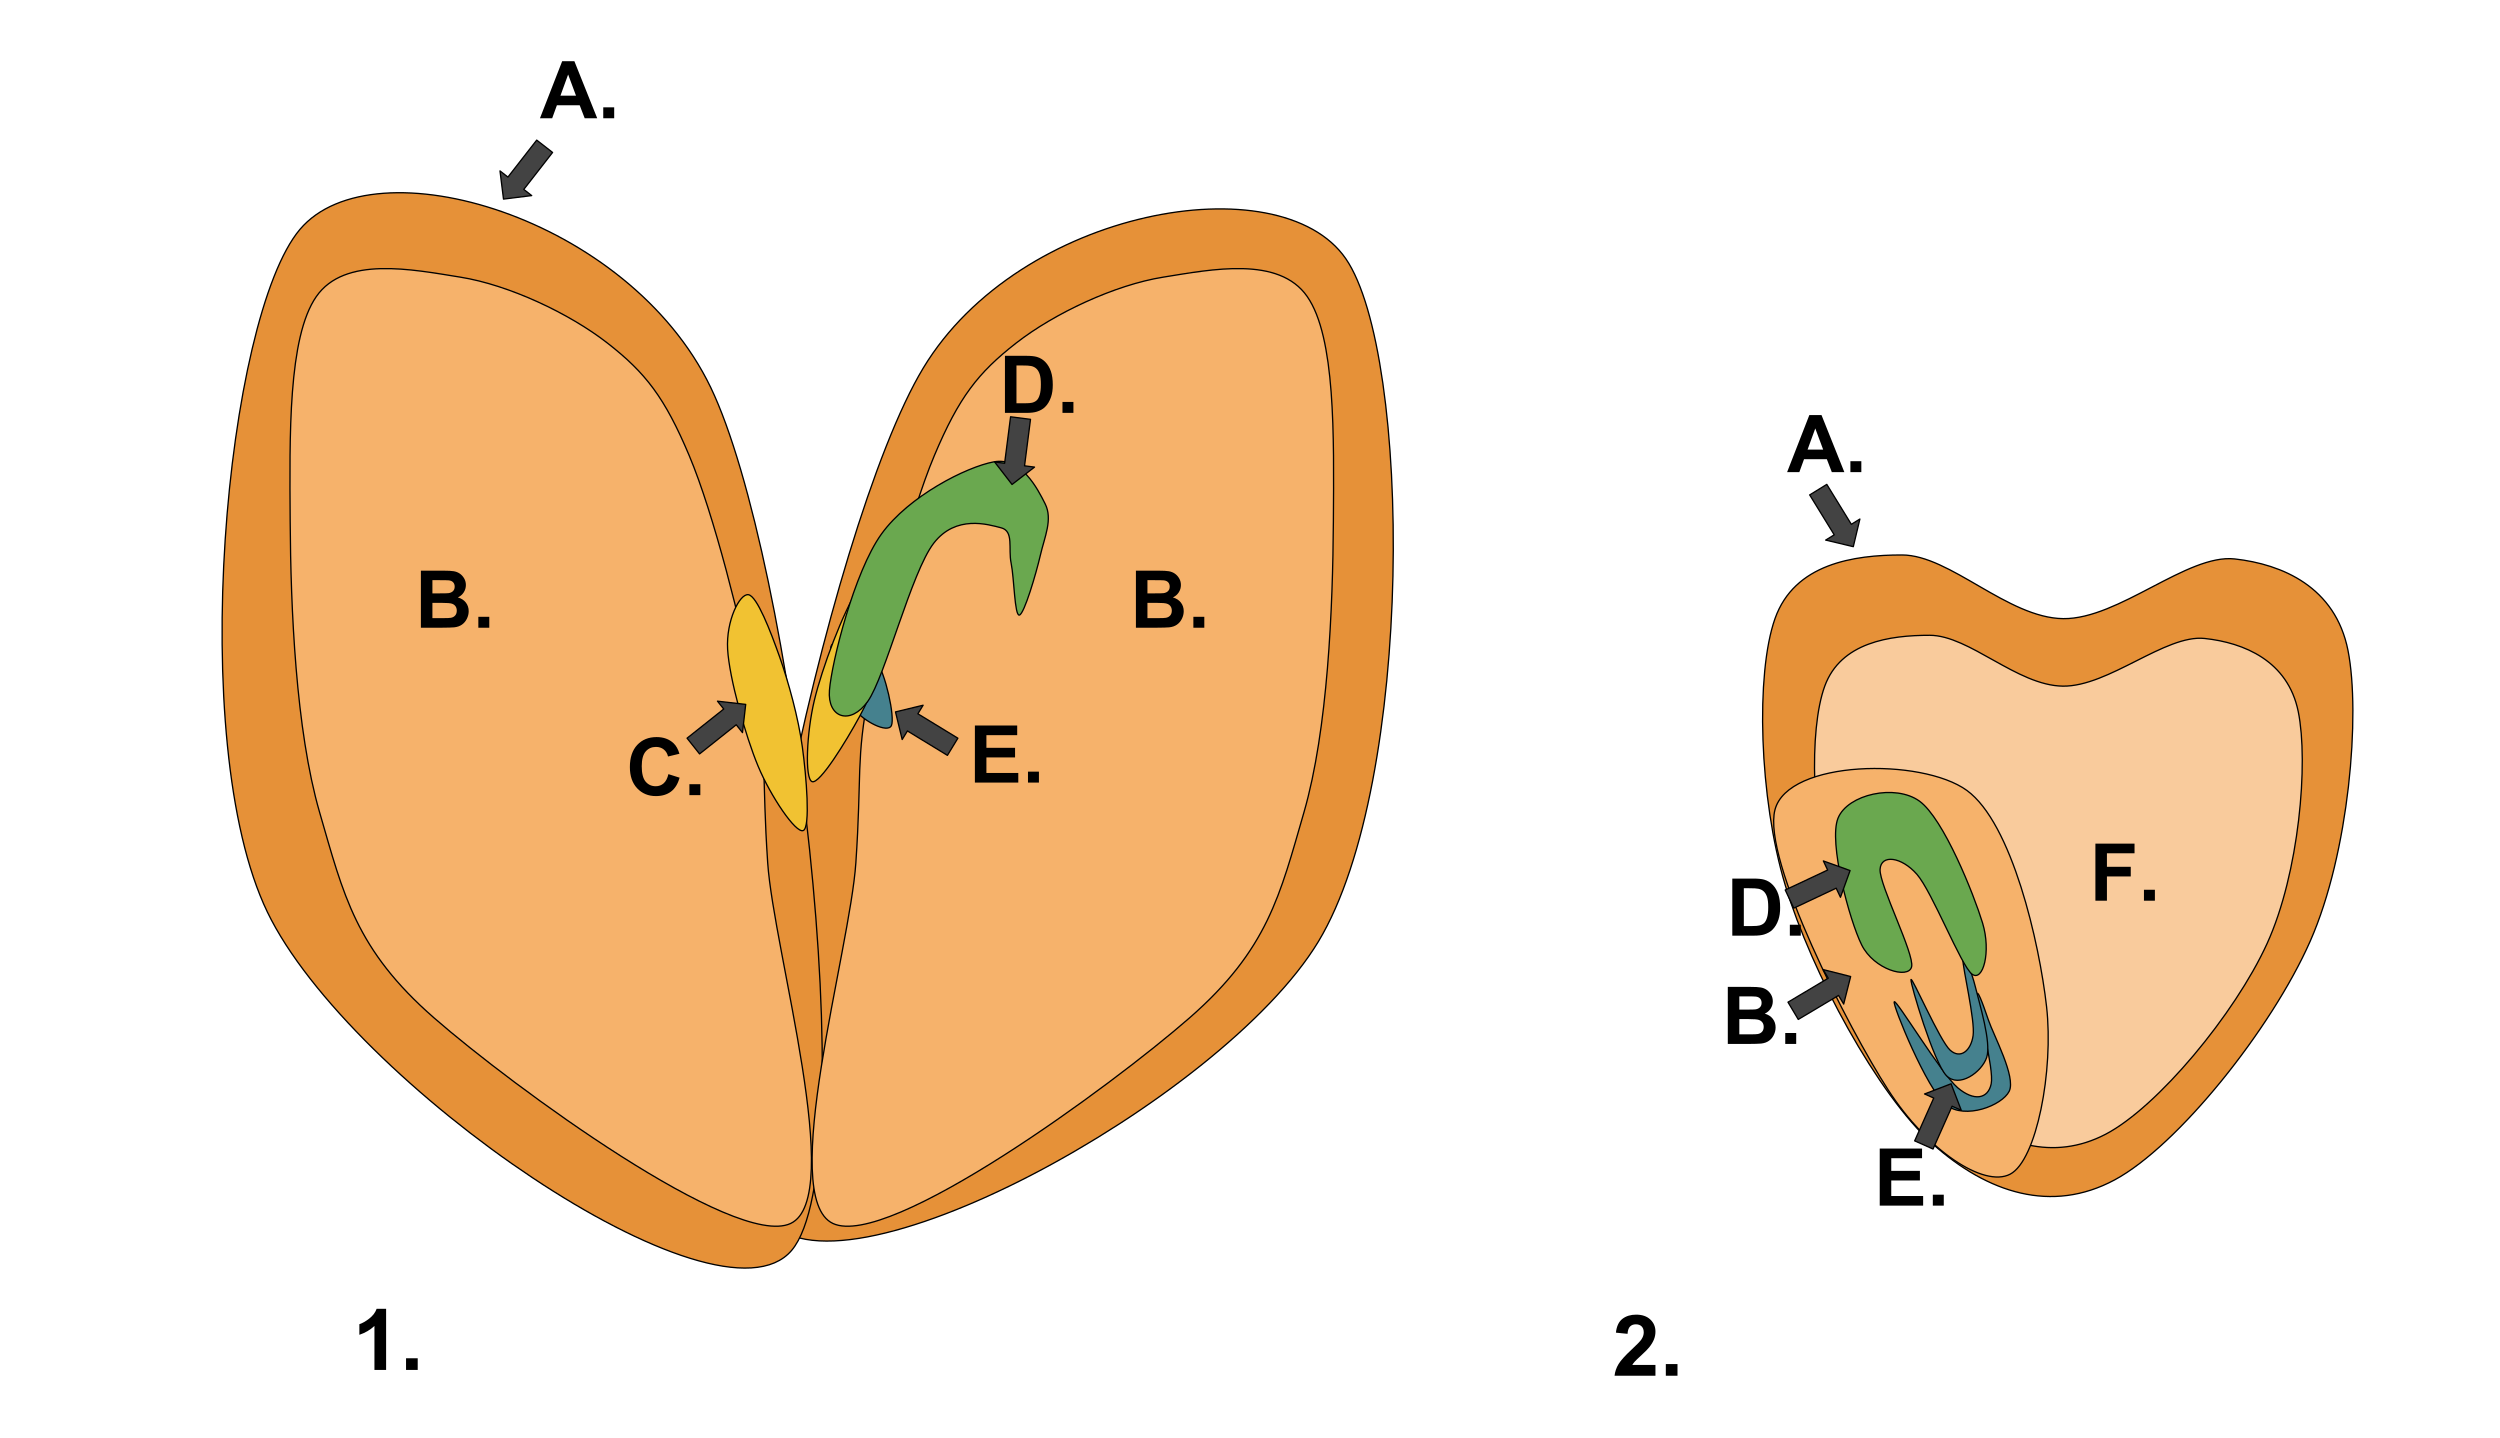 <?xml version="1.0" standalone="yes"?>

<svg version="1.1" viewBox="0.0 0.0 3763.0 2164.0" fill="none" stroke="none" stroke-linecap="square" stroke-miterlimit="10" xmlns="http://www.w3.org/2000/svg" xmlns:xlink="http://www.w3.org/1999/xlink"><clipPath id="p.0"><path d="m0 0l3763.0 0l0 2164.0l-3763.0 0l0 -2164.0z" clip-rule="nonzero"></path></clipPath><g clip-path="url(#p.0)"><path fill="#000000" fill-opacity="0.0" d="m0 0l3763.633 0l0 2164.417l-3763.633 0z" fill-rule="nonzero"></path><path fill="#e69138" d="m2025.693 389.38c-99.114 -143.895 -490.772 -75.955 -635.96 164.498c-145.188 240.453 -334.285 1134.325 -235.171 1278.219c99.114 143.895 684.667 -174.399 829.855 -414.852c145.188 -240.453 140.39 -883.971 41.276 -1027.866z" fill-rule="nonzero"></path><path stroke="#000000" stroke-width="2.0" stroke-linejoin="round" stroke-linecap="butt" d="m2025.693 389.38c-99.114 -143.895 -490.772 -75.955 -635.96 164.498c-145.188 240.453 -334.285 1134.325 -235.171 1278.219c99.114 143.895 684.667 -174.399 829.855 -414.852c145.188 -240.453 140.39 -883.971 41.276 -1027.866z" fill-rule="nonzero"></path><path fill="#e69138" d="m451.438 345.32c111.216 -131.609 494.899 -18.406 618.261 237.717c123.362 256.122 233.129 1167.407 121.913 1299.017c-111.216 131.609 -665.848 -253.239 -789.211 -509.361c-123.362 -256.122 -62.18 -895.763 49.037 -1027.372z" fill-rule="nonzero"></path><path stroke="#000000" stroke-width="2.0" stroke-linejoin="round" stroke-linecap="butt" d="m451.438 345.32c111.216 -131.609 494.899 -18.406 618.261 237.717c123.362 256.122 233.129 1167.407 121.913 1299.017c-111.216 131.609 -665.848 -253.239 -789.211 -509.361c-123.362 -256.122 -62.18 -895.763 49.037 -1027.372z" fill-rule="nonzero"></path><path fill="#f6b26b" d="m1253.777 1841.594c83.692 38.92 418.459 -206.272 536.612 -309.408c118.153 -103.136 136.203 -184.868 172.305 -309.411c36.102 -124.542 43.488 -308.436 44.308 -437.843c0.821 -129.407 3.282 -277.301 -39.385 -338.6c-42.666 -61.298 -143.589 -40.867 -216.614 -29.191c-73.025 11.676 -164.101 54.489 -221.537 99.246c-57.435 44.758 -86.153 81.73 -123.076 169.299c-36.923 87.569 -78.769 253.951 -98.461 356.114c-19.692 102.164 -10.666 123.569 -19.691 256.868c-9.026 133.299 -118.153 504.006 -34.461 542.926z" fill-rule="nonzero"></path><path stroke="#000000" stroke-width="2.0" stroke-linejoin="round" stroke-linecap="butt" d="m1253.777 1841.594c83.692 38.92 418.459 -206.272 536.612 -309.408c118.153 -103.136 136.203 -184.868 172.305 -309.411c36.102 -124.542 43.488 -308.436 44.308 -437.843c0.821 -129.407 3.282 -277.301 -39.385 -338.6c-42.666 -61.298 -143.589 -40.867 -216.614 -29.191c-73.025 11.676 -164.101 54.489 -221.537 99.246c-57.435 44.758 -86.153 81.73 -123.076 169.299c-36.923 87.569 -78.769 253.951 -98.461 356.114c-19.692 102.164 -10.666 123.569 -19.691 256.868c-9.026 133.299 -118.153 504.006 -34.461 542.926z" fill-rule="nonzero"></path><path fill="#f6b26b" d="m1189.997 1841.597c-83.692 38.92 -418.459 -206.272 -536.612 -309.408c-118.153 -103.136 -136.203 -184.868 -172.305 -309.411c-36.102 -124.542 -43.488 -308.436 -44.308 -437.844c-0.821 -129.407 -3.282 -277.301 39.385 -338.6c42.666 -61.298 143.589 -40.867 216.614 -29.191c73.025 11.676 164.101 54.489 221.537 99.246c57.435 44.758 86.153 81.73 123.076 169.299c36.923 87.569 78.769 253.951 98.461 356.114c19.692 102.164 10.666 123.569 19.692 256.868c9.025 133.299 118.153 504.006 34.461 542.926z" fill-rule="nonzero"></path><path stroke="#000000" stroke-width="2.0" stroke-linejoin="round" stroke-linecap="butt" d="m1189.997 1841.597c-83.692 38.92 -418.459 -206.272 -536.612 -309.408c-118.153 -103.136 -136.203 -184.868 -172.305 -309.411c-36.102 -124.542 -43.488 -308.436 -44.308 -437.844c-0.821 -129.407 -3.282 -277.301 39.385 -338.6c42.666 -61.298 143.589 -40.867 216.614 -29.191c73.025 11.676 164.101 54.489 221.537 99.246c57.435 44.758 86.153 81.73 123.076 169.299c36.923 87.569 78.769 253.951 98.461 356.114c19.692 102.164 10.666 123.569 19.692 256.868c9.025 133.299 118.153 504.006 34.461 542.926z" fill-rule="nonzero"></path><path fill="#45818e" d="m1251.267 971.923c-5.555 12.193 18.255 74.029 33.334 94.06c15.08 20.031 51.587 38.319 57.143 26.126c5.555 -12.193 -8.731 -79.254 -23.81 -99.285c-15.079 -20.031 -61.112 -33.095 -66.667 -20.901z" fill-rule="nonzero"></path><path stroke="#000000" stroke-width="2.0" stroke-linejoin="round" stroke-linecap="butt" d="m1251.267 971.923c-5.555 12.193 18.255 74.029 33.334 94.06c15.08 20.031 51.587 38.319 57.143 26.126c5.555 -12.193 -8.731 -79.254 -23.81 -99.285c-15.079 -20.031 -61.112 -33.095 -66.667 -20.901z" fill-rule="nonzero"></path><path fill="#f1c232" d="m1291.79 886.251c-22.937 34.98 -54.491 119.632 -66.057 168.014c-11.567 48.383 -14.699 118.259 -3.344 122.281c11.355 4.022 50.901 -60.263 71.476 -98.15c20.574 -37.886 40.388 -90.167 51.97 -129.169c11.582 -39.002 26.528 -94.346 17.521 -104.842c-9.007 -10.496 -48.628 6.885 -71.565 41.865z" fill-rule="nonzero"></path><path stroke="#000000" stroke-width="2.0" stroke-linejoin="round" stroke-linecap="butt" d="m1291.79 886.251c-22.937 34.98 -54.491 119.632 -66.057 168.014c-11.567 48.383 -14.699 118.259 -3.344 122.281c11.355 4.022 50.901 -60.263 71.476 -98.15c20.574 -37.886 40.388 -90.167 51.97 -129.169c11.582 -39.002 26.528 -94.346 17.521 -104.842c-9.007 -10.496 -48.628 6.885 -71.565 41.865z" fill-rule="nonzero"></path><path fill="#6aa84f" d="m1248.488 1038.922c3.413 -41.953 37.004 -177.761 78.236 -235.052c41.233 -57.291 128.091 -101.108 169.161 -108.695c41.07 -7.587 65.58 39.748 77.258 63.172c11.678 23.424 -0.74 49.459 -7.191 77.371c-6.45 27.912 -24.182 88.081 -31.512 90.099c-7.329 2.018 -7.884 -56.103 -12.465 -77.993c-4.581 -21.891 4.422 -48.349 -15.023 -53.35c-19.446 -5 -68.2 -20.171 -101.652 23.349c-33.451 43.519 -72.921 200.918 -99.056 237.768c-26.135 36.85 -61.169 25.285 -57.756 -16.669z" fill-rule="nonzero"></path><path stroke="#000000" stroke-width="2.0" stroke-linejoin="round" stroke-linecap="butt" d="m1248.488 1038.922c3.413 -41.953 37.004 -177.761 78.236 -235.052c41.233 -57.291 128.091 -101.108 169.161 -108.695c41.07 -7.587 65.58 39.748 77.258 63.172c11.678 23.424 -0.74 49.459 -7.191 77.371c-6.45 27.912 -24.182 88.081 -31.512 90.099c-7.329 2.018 -7.884 -56.103 -12.465 -77.993c-4.581 -21.891 4.422 -48.349 -15.023 -53.35c-19.446 -5 -68.2 -20.171 -101.652 23.349c-33.451 43.519 -72.921 200.918 -99.056 237.768c-26.135 36.85 -61.169 25.285 -57.756 -16.669z" fill-rule="nonzero"></path><path fill="#f1c232" d="m1095.212 977.27c2.442 43.008 26.886 130.44 45.862 175.916c18.975 45.476 56.883 101.721 67.991 96.94c11.108 -4.781 4.603 -82.008 -1.345 -125.624c-5.948 -43.615 -20.792 -97.839 -34.341 -136.067c-13.549 -38.228 -33.928 -91.439 -46.956 -93.3c-13.028 -1.861 -33.652 39.126 -31.21 82.135z" fill-rule="nonzero"></path><path stroke="#000000" stroke-width="2.0" stroke-linejoin="round" stroke-linecap="butt" d="m1095.212 977.27c2.442 43.008 26.886 130.44 45.862 175.916c18.975 45.476 56.883 101.721 67.991 96.94c11.108 -4.781 4.603 -82.008 -1.345 -125.624c-5.948 -43.615 -20.792 -97.839 -34.341 -136.067c-13.549 -38.228 -33.928 -91.439 -46.956 -93.3c-13.028 -1.861 -33.652 39.126 -31.21 82.135z" fill-rule="nonzero"></path><path fill="#000000" fill-opacity="0.0" d="m521.798 1930.134l208.283 0l0 202.362l-208.283 0z" fill-rule="nonzero"></path><path fill="#000000" d="m581.173 2062.014l-17.562 0l0 -66.188q-9.625 9.0 -22.688 13.312l0 -15.938q6.875 -2.25 14.938 -8.531q8.062 -6.281 11.062 -14.656l14.25 0l0 92.0zm30.0 0l0 -17.562l17.562 0l0 17.562l-17.562 0z" fill-rule="nonzero"></path><path fill="#000000" fill-opacity="0.0" d="m803.743 53.803l161.26 0l0 147.811l-161.26 0z" fill-rule="nonzero"></path><path fill="#000000" d="m898.93 178.003l-18.859 0l-7.5 -19.516l-34.344 0l-7.078 19.516l-18.406 0l33.453 -85.906l18.344 0l34.391 85.906zm-31.922 -33.984l-11.844 -31.875l-11.594 31.875l23.438 0zm41.004 33.984l0 -16.469l16.469 0l0 16.469l-16.469 0z" fill-rule="nonzero"></path><path fill="#000000" fill-opacity="0.0" d="m615.727 820.669l161.26 0l0 147.811l-161.26 0z" fill-rule="nonzero"></path><path fill="#000000" d="m633.524 858.963l34.328 0q10.203 0 15.203 0.859q5.016 0.844 8.969 3.547q3.953 2.688 6.594 7.172q2.641 4.484 2.641 10.047q0 6.031 -3.266 11.078q-3.25 5.031 -8.812 7.562q7.859 2.281 12.078 7.797q4.219 5.5 4.219 12.938q0 5.859 -2.734 11.406q-2.719 5.531 -7.438 8.844q-4.719 3.312 -11.625 4.062q-4.344 0.469 -20.922 0.594l-29.234 0l0 -85.906zm17.344 14.297l0 19.875l11.359 0q10.141 0 12.594 -0.297q4.453 -0.531 7.0 -3.078q2.562 -2.547 2.562 -6.703q0 -3.984 -2.203 -6.469q-2.203 -2.5 -6.531 -3.031q-2.578 -0.297 -14.828 -0.297l-9.953 0zm0 34.172l0 22.969l16.047 0q9.375 0 11.891 -0.531q3.875 -0.703 6.297 -3.422q2.438 -2.734 2.438 -7.297q0 -3.875 -1.875 -6.562q-1.875 -2.703 -5.422 -3.922q-3.547 -1.234 -15.375 -1.234l-14.0 0zm69.129 37.438l0 -16.469l16.469 0l0 16.469l-16.469 0z" fill-rule="nonzero"></path><path fill="#000000" fill-opacity="0.0" d="m933.402 1072.612l161.26 0l0 147.811l-161.26 0z" fill-rule="nonzero"></path><path fill="#000000" d="m1006.089 1165.233l16.828 5.328q-3.875 14.062 -12.875 20.891q-8.984 6.828 -22.812 6.828q-17.109 0 -28.125 -11.688q-11.016 -11.703 -11.016 -31.969q0 -21.453 11.062 -33.312q11.078 -11.859 29.125 -11.859q15.766 0 25.609 9.312q5.859 5.5 8.797 15.812l-17.172 4.109q-1.531 -6.688 -6.359 -10.547q-4.828 -3.875 -11.75 -3.875q-9.547 0 -15.5 6.859q-5.938 6.859 -5.938 22.203q0 16.297 5.859 23.219q5.859 6.906 15.234 6.906q6.906 0 11.891 -4.391q4.984 -4.406 7.141 -13.828zm31.582 31.578l0 -16.469l16.469 0l0 16.469l-16.469 0z" fill-rule="nonzero"></path><path fill="#000000" fill-opacity="0.0" d="m1494.963 497.273l161.26 0l0 147.811l-161.26 0z" fill-rule="nonzero"></path><path fill="#000000" d="m1512.635 535.567l31.703 0q10.719 0 16.344 1.641q7.562 2.234 12.953 7.922q5.391 5.672 8.203 13.906q2.812 8.234 2.812 20.312q0 10.594 -2.641 18.281q-3.219 9.375 -9.203 15.172q-4.5 4.391 -12.188 6.859q-5.734 1.812 -15.344 1.812l-32.641 0l0 -85.906zm17.344 14.531l0 56.906l12.953 0q7.266 0 10.484 -0.828q4.219 -1.047 7.0 -3.562q2.781 -2.531 4.531 -8.297q1.766 -5.781 1.766 -15.734q0 -9.969 -1.766 -15.297q-1.75 -5.328 -4.922 -8.312q-3.156 -3.0 -8.016 -4.047q-3.625 -0.828 -14.234 -0.828l-7.797 0zm69.254 71.375l0 -16.469l16.469 0l0 16.469l-16.469 0z" fill-rule="nonzero"></path><path fill="#434343" d="m1347.903 1071.556l41.556 -10.058l-7.874 12.906l60.208 36.751l-15.748 25.811l-60.208 -36.751l-7.874 12.906z" fill-rule="nonzero"></path><path stroke="#000000" stroke-width="2.0" stroke-linejoin="round" stroke-linecap="butt" d="m1347.903 1071.556l41.556 -10.058l-7.874 12.906l60.208 36.751l-15.748 25.811l-60.208 -36.751l-7.874 12.906z" fill-rule="nonzero"></path><path fill="#000000" fill-opacity="0.0" d="m1449.667 1053.745l161.26 0l0 174.677l-161.26 0z" fill-rule="nonzero"></path><path fill="#000000" d="m1467.401 1177.945l0 -85.906l63.688 0l0 14.531l-46.344 0l0 19.047l43.125 0l0 14.469l-43.125 0l0 23.391l47.984 0l0 14.469l-65.328 0zm79.914 0l0 -16.469l16.469 0l0 16.469l-16.469 0z" fill-rule="nonzero"></path><path fill="#434343" d="m1122.437 1060.252l-4.85 42.489l-9.409 -11.835l-55.197 43.889l-18.819 -23.669l55.198 -43.889l-9.409 -11.835z" fill-rule="nonzero"></path><path stroke="#000000" stroke-width="2.0" stroke-linejoin="round" stroke-linecap="butt" d="m1122.437 1060.252l-4.85 42.489l-9.409 -11.835l-55.197 43.889l-18.819 -23.669l55.198 -43.889l-9.409 -11.835z" fill-rule="nonzero"></path><path fill="#434343" d="m1523.306 729.23l-26.153 -33.842l15.0 1.921l8.972 -69.969l30.0 3.843l-8.972 69.969l15.0 1.921z" fill-rule="nonzero"></path><path stroke="#000000" stroke-width="2.0" stroke-linejoin="round" stroke-linecap="butt" d="m1523.306 729.23l-26.153 -33.842l15.0 1.921l8.972 -69.969l30.0 3.843l-8.972 69.969l15.0 1.921z" fill-rule="nonzero"></path><path fill="#434343" d="m757.877 299.678l-5.281 -42.417l11.929 9.283l43.344 -55.646l23.858 18.567l-43.344 55.646l11.929 9.283z" fill-rule="nonzero"></path><path stroke="#000000" stroke-width="2.0" stroke-linejoin="round" stroke-linecap="butt" d="m757.877 299.678l-5.281 -42.417l11.929 9.283l43.344 -55.646l23.858 18.567l-43.344 55.646l11.929 9.283z" fill-rule="nonzero"></path><path fill="#000000" fill-opacity="0.0" d="m1691.989 820.669l203.591 0l0 175.087l-203.591 0z" fill-rule="nonzero"></path><path fill="#000000" d="m1709.786 858.963l34.328 0q10.203 0 15.203 0.859q5.016 0.844 8.969 3.547q3.953 2.688 6.594 7.172q2.641 4.484 2.641 10.047q0 6.031 -3.266 11.078q-3.25 5.031 -8.812 7.562q7.859 2.281 12.078 7.797q4.219 5.5 4.219 12.938q0 5.859 -2.734 11.406q-2.719 5.531 -7.438 8.844q-4.719 3.312 -11.625 4.062q-4.344 0.469 -20.922 0.594l-29.234 0l0 -85.906zm17.344 14.297l0 19.875l11.359 0q10.141 0 12.594 -0.297q4.453 -0.531 7.0 -3.078q2.562 -2.547 2.562 -6.703q0 -3.984 -2.203 -6.469q-2.203 -2.5 -6.531 -3.031q-2.578 -0.297 -14.828 -0.297l-9.953 0zm0 34.172l0 22.969l16.047 0q9.375 0 11.891 -0.531q3.875 -0.703 6.297 -3.422q2.438 -2.734 2.438 -7.297q0 -3.875 -1.875 -6.562q-1.875 -2.703 -5.422 -3.922q-3.547 -1.234 -15.375 -1.234l-14.0 0zm69.129 37.438l0 -16.469l16.469 0l0 16.469l-16.469 0z" fill-rule="nonzero"></path><path fill="#e69138" d="m2671.716 931.194c-29.267 82.877 -24.103 269.601 15.493 401.405c39.596 131.805 139.447 315.532 222.082 389.423c82.635 73.89 179.043 104.843 273.73 53.919c94.686 -50.924 235.855 -226.662 294.388 -359.465c58.533 -132.803 75.748 -341.494 56.811 -437.352c-18.937 -95.858 -98.988 -129.806 -170.433 -137.795c-71.445 -7.988 -174.741 90.864 -258.237 89.865c-83.496 -0.999 -170.434 -95.857 -242.74 -95.857c-72.306 0 -161.827 12.98 -191.094 95.857z" fill-rule="nonzero"></path><path stroke="#000000" stroke-width="2.0" stroke-linejoin="round" stroke-linecap="butt" d="m2671.716 931.194c-29.267 82.877 -24.103 269.601 15.493 401.405c39.596 131.805 139.447 315.532 222.082 389.423c82.635 73.89 179.043 104.843 273.73 53.919c94.686 -50.924 235.855 -226.662 294.388 -359.465c58.533 -132.803 75.748 -341.494 56.811 -437.352c-18.937 -95.858 -98.988 -129.806 -170.433 -137.795c-71.445 -7.988 -174.741 90.864 -258.237 89.865c-83.496 -0.999 -170.434 -95.857 -242.74 -95.857c-72.306 0 -161.827 12.98 -191.094 95.857z" fill-rule="nonzero"></path><path fill="#f9cb9c" d="m2746.612 1032.792c-24.184 66.184 -19.917 215.3 12.802 320.557c32.719 105.257 115.229 251.98 183.513 310.988c68.284 59.008 147.949 83.726 226.191 43.059c78.242 -40.667 194.894 -181.01 243.262 -287.064c48.368 -106.055 62.593 -272.713 46.945 -349.264c-15.648 -76.551 -81.797 -103.662 -140.834 -110.041c-59.037 -6.379 -144.394 72.563 -213.389 71.765c-68.995 -0.797 -140.835 -76.55 -200.583 -76.55c-59.748 0 -133.722 10.365 -157.906 76.55z" fill-rule="nonzero"></path><path stroke="#000000" stroke-width="2.0" stroke-linejoin="round" stroke-linecap="butt" d="m2746.612 1032.792c-24.184 66.184 -19.917 215.3 12.802 320.557c32.719 105.257 115.229 251.98 183.513 310.988c68.284 59.008 147.949 83.726 226.191 43.059c78.242 -40.667 194.894 -181.01 243.262 -287.064c48.368 -106.055 62.593 -272.713 46.945 -349.264c-15.648 -76.551 -81.797 -103.662 -140.834 -110.041c-59.037 -6.379 -144.394 72.563 -213.389 71.765c-68.995 -0.797 -140.835 -76.55 -200.583 -76.55c-59.748 0 -133.722 10.365 -157.906 76.55z" fill-rule="nonzero"></path><path fill="#f6b26b" d="m2671.716 1218.749c-19.754 75.102 111.201 330.126 170.208 421.557c59.006 91.431 144.067 147.88 183.828 127.029c39.761 -20.852 65.621 -155.865 54.737 -252.138c-10.884 -96.273 -51.911 -276.093 -120.04 -325.501c-68.129 -49.408 -268.978 -46.048 -288.732 29.054z" fill-rule="nonzero"></path><path stroke="#000000" stroke-width="2.0" stroke-linejoin="round" stroke-linecap="butt" d="m2671.716 1218.749c-19.754 75.102 111.201 330.126 170.208 421.557c59.006 91.431 144.067 147.88 183.828 127.029c39.761 -20.852 65.621 -155.865 54.737 -252.138c-10.884 -96.273 -51.911 -276.093 -120.04 -325.501c-68.129 -49.408 -268.978 -46.048 -288.732 29.054z" fill-rule="nonzero"></path><path fill="#45818e" d="m2851.193 1507.826c-2.885 4.324 49.324 132.913 78.163 155.375c28.839 22.462 84.287 0.752 94.869 -20.603c10.582 -21.355 -23.283 -83.746 -31.377 -107.525c-8.093 -23.779 -17.892 -51.232 -17.182 -35.148c0.709 16.083 26.271 108.758 21.438 131.647c-4.833 22.889 -26.118 26.31 -50.437 5.686c-24.319 -20.624 -92.589 -133.756 -95.475 -129.432z" fill-rule="nonzero"></path><path stroke="#000000" stroke-width="2.0" stroke-linejoin="round" stroke-linecap="butt" d="m2851.193 1507.826c-2.885 4.324 49.324 132.913 78.163 155.375c28.839 22.462 84.287 0.752 94.869 -20.603c10.582 -21.355 -23.283 -83.746 -31.377 -107.525c-8.093 -23.779 -17.892 -51.232 -17.182 -35.148c0.709 16.083 26.271 108.758 21.438 131.647c-4.833 22.889 -26.118 26.31 -50.437 5.686c-24.319 -20.624 -92.589 -133.756 -95.475 -129.432z" fill-rule="nonzero"></path><path fill="#45818e" d="m2876.391 1474.572c-0.941 6.378 34.33 124.908 53.321 144.42c18.99 19.512 53.325 -5.209 60.623 -27.348c7.297 -22.139 -10.874 -80.864 -16.839 -105.487c-5.965 -24.624 -18.358 -54.343 -18.953 -42.256c-0.595 12.087 18.581 91.975 15.384 114.779c-3.197 22.804 -18.978 36.062 -34.567 22.044c-15.589 -14.018 -58.027 -112.53 -58.968 -106.152z" fill-rule="nonzero"></path><path stroke="#000000" stroke-width="2.0" stroke-linejoin="round" stroke-linecap="butt" d="m2876.391 1474.572c-0.941 6.378 34.33 124.908 53.321 144.42c18.99 19.512 53.325 -5.209 60.623 -27.348c7.297 -22.139 -10.874 -80.864 -16.839 -105.487c-5.965 -24.624 -18.358 -54.343 -18.953 -42.256c-0.595 12.087 18.581 91.975 15.384 114.779c-3.197 22.804 -18.978 36.062 -34.567 22.044c-15.589 -14.018 -58.027 -112.53 -58.968 -106.152z" fill-rule="nonzero"></path><path fill="#6aa84f" d="m2802.175 1422.282c-18.461 -37.289 -50.109 -154.658 -35.603 -190.724c14.506 -36.066 86.373 -51.96 122.636 -25.674c36.263 26.286 81.757 139.987 94.944 183.389c13.187 43.402 0.66 89.248 -15.823 77.022c-16.483 -12.226 -60 -124.092 -83.076 -150.378c-23.077 -26.286 -54.066 -30.565 -55.384 -7.336c-1.319 23.229 52.087 127.761 47.472 146.711c-4.615 18.95 -56.703 4.279 -75.164 -33.01z" fill-rule="nonzero"></path><path stroke="#000000" stroke-width="2.0" stroke-linejoin="round" stroke-linecap="butt" d="m2802.175 1422.282c-18.461 -37.289 -50.109 -154.658 -35.603 -190.724c14.506 -36.066 86.373 -51.96 122.636 -25.674c36.263 26.286 81.757 139.987 94.944 183.389c13.187 43.402 0.66 89.248 -15.823 77.022c-16.483 -12.226 -60 -124.092 -83.076 -150.378c-23.077 -26.286 -54.066 -30.565 -55.384 -7.336c-1.319 23.229 52.087 127.761 47.472 146.711c-4.615 18.95 -56.703 4.279 -75.164 -33.01z" fill-rule="nonzero"></path><path fill="#000000" fill-opacity="0.0" d="m2418.024 1938.924l248.598 0l0 202.362l-248.598 0z" fill-rule="nonzero"></path><path fill="#000000" d="m2491.774 2054.492l0 16.312l-61.562 0q1.0 -9.25 6.0 -17.531q5.0 -8.281 19.75 -21.969q11.875 -11.062 14.562 -15.0q3.625 -5.438 3.625 -10.75q0 -5.875 -3.156 -9.031q-3.156 -3.156 -8.719 -3.156q-5.5 0 -8.75 3.312q-3.25 3.312 -3.75 11.0l-17.5 -1.75q1.562 -14.5 9.812 -20.812q8.25 -6.312 20.625 -6.312q13.562 0 21.312 7.312q7.75 7.312 7.75 18.188q0 6.188 -2.219 11.781q-2.219 5.594 -7.031 11.719q-3.188 4.062 -11.5 11.688q-8.312 7.625 -10.531 10.125q-2.219 2.5 -3.594 4.875l34.875 0zm15.625 16.312l0 -17.562l17.562 0l0 17.562l-17.562 0z" fill-rule="nonzero"></path><path fill="#000000" fill-opacity="0.0" d="m2680.942 586.501l161.26 0l0 174.677l-161.26 0z" fill-rule="nonzero"></path><path fill="#000000" d="m2776.13 710.701l-18.859 0l-7.5 -19.516l-34.344 0l-7.078 19.516l-18.406 0l33.453 -85.906l18.344 0l34.391 85.906zm-31.922 -33.984l-11.844 -31.875l-11.594 31.875l23.438 0zm41.004 33.984l0 -16.469l16.469 0l0 16.469l-16.469 0z" fill-rule="nonzero"></path><path fill="#000000" fill-opacity="0.0" d="m2582.895 1447.176l161.26 0l0 174.677l-161.26 0z" fill-rule="nonzero"></path><path fill="#000000" d="m2600.692 1485.47l34.328 0q10.203 0 15.203 0.859q5.016 0.844 8.969 3.547q3.953 2.688 6.594 7.172q2.641 4.484 2.641 10.047q0 6.031 -3.266 11.078q-3.25 5.031 -8.812 7.562q7.859 2.281 12.078 7.797q4.219 5.5 4.219 12.938q0 5.859 -2.734 11.406q-2.719 5.531 -7.438 8.844q-4.719 3.312 -11.625 4.062q-4.344 0.469 -20.922 0.594l-29.234 0l0 -85.906zm17.344 14.297l0 19.875l11.359 0q10.141 0 12.594 -0.297q4.453 -0.531 7.0 -3.078q2.562 -2.547 2.562 -6.703q0 -3.984 -2.203 -6.469q-2.203 -2.5 -6.531 -3.031q-2.578 -0.297 -14.828 -0.297l-9.953 0zm0 34.172l0 22.969l16.047 0q9.375 0 11.891 -0.531q3.875 -0.703 6.297 -3.422q2.438 -2.734 2.438 -7.297q0 -3.875 -1.875 -6.562q-1.875 -2.703 -5.422 -3.922q-3.547 -1.234 -15.375 -1.234l-14.0 0zm69.129 37.438l0 -16.469l16.469 0l0 16.469l-16.469 0z" fill-rule="nonzero"></path><path fill="#000000" fill-opacity="0.0" d="m3136.163 1231.538l161.26 0l0 174.677l-161.26 0z" fill-rule="nonzero"></path><path fill="#000000" d="m3154.007 1355.738l0 -85.906l58.891 0l0 14.531l-41.547 0l0 20.344l35.859 0l0 14.531l-35.859 0l0 36.5l-17.344 0zm73.066 0l0 -16.469l16.469 0l0 16.469l-16.469 0z" fill-rule="nonzero"></path><path fill="#000000" fill-opacity="0.0" d="m2589.791 1284.144l161.26 0l0 147.811l-161.26 0z" fill-rule="nonzero"></path><path fill="#000000" d="m2607.463 1322.438l31.703 0q10.719 0 16.344 1.641q7.562 2.234 12.953 7.922q5.391 5.672 8.203 13.906q2.812 8.234 2.812 20.312q0 10.594 -2.641 18.281q-3.219 9.375 -9.203 15.172q-4.5 4.391 -12.188 6.859q-5.734 1.812 -15.344 1.812l-32.641 0l0 -85.906zm17.344 14.531l0 56.906l12.953 0q7.266 0 10.484 -0.828q4.219 -1.047 7.0 -3.562q2.781 -2.531 4.531 -8.297q1.766 -5.781 1.766 -15.734q0 -9.969 -1.766 -15.297q-1.75 -5.328 -4.922 -8.312q-3.156 -3.0 -8.016 -4.047q-3.625 -0.828 -14.234 -0.828l-7.797 0zm69.254 71.375l0 -16.469l16.469 0l0 16.469l-16.469 0z" fill-rule="nonzero"></path><path fill="#434343" d="m2936.774 1631.292l15.333 39.934l-13.819 -6.15l-28.703 64.459l-27.638 -12.299l28.703 -64.459l-13.819 -6.15z" fill-rule="nonzero"></path><path stroke="#000000" stroke-width="2.0" stroke-linejoin="round" stroke-linecap="butt" d="m2936.774 1631.292l15.333 39.934l-13.819 -6.15l-28.703 64.459l-27.638 -12.299l28.703 -64.459l-13.819 -6.15z" fill-rule="nonzero"></path><path fill="#000000" fill-opacity="0.0" d="m2811.64 1690.514l161.26 0l0 147.811l-161.26 0z" fill-rule="nonzero"></path><path fill="#000000" d="m2829.375 1814.715l0 -85.906l63.688 0l0 14.531l-46.344 0l0 19.047l43.125 0l0 14.469l-43.125 0l0 23.391l47.984 0l0 14.469l-65.328 0zm79.914 0l0 -16.469l16.469 0l0 16.469l-16.469 0z" fill-rule="nonzero"></path><path fill="#434343" d="m2789.588 822.848l-41.586 -9.908l12.874 -7.921l-36.949 -60.076l25.748 -15.843l36.949 60.076l12.874 -7.921z" fill-rule="nonzero"></path><path stroke="#000000" stroke-width="2.0" stroke-linejoin="round" stroke-linecap="butt" d="m2789.588 822.848l-41.586 -9.908l12.874 -7.921l-36.949 -60.076l25.748 -15.843l36.949 60.076l12.874 -7.921z" fill-rule="nonzero"></path><path fill="#434343" d="m2785.596 1469.869l-10.491 41.444l-7.74 -12.984l-60.611 36.115l-15.48 -25.969l60.611 -36.115l-7.74 -12.984z" fill-rule="nonzero"></path><path stroke="#000000" stroke-width="2.0" stroke-linejoin="round" stroke-linecap="butt" d="m2785.596 1469.869l-10.491 41.444l-7.74 -12.984l-60.611 36.115l-15.48 -25.969l60.611 -36.115l-7.74 -12.984z" fill-rule="nonzero"></path><path fill="#434343" d="m2784.742 1310.369l-14.487 40.223l-6.433 -13.677l-63.828 30.029l-12.866 -27.354l63.828 -30.029l-6.433 -13.677z" fill-rule="nonzero"></path><path stroke="#000000" stroke-width="2.0" stroke-linejoin="round" stroke-linecap="butt" d="m2784.742 1310.369l-14.487 40.223l-6.433 -13.677l-63.828 30.029l-12.866 -27.354l63.828 -30.029l-6.433 -13.677z" fill-rule="nonzero"></path></g></svg>

